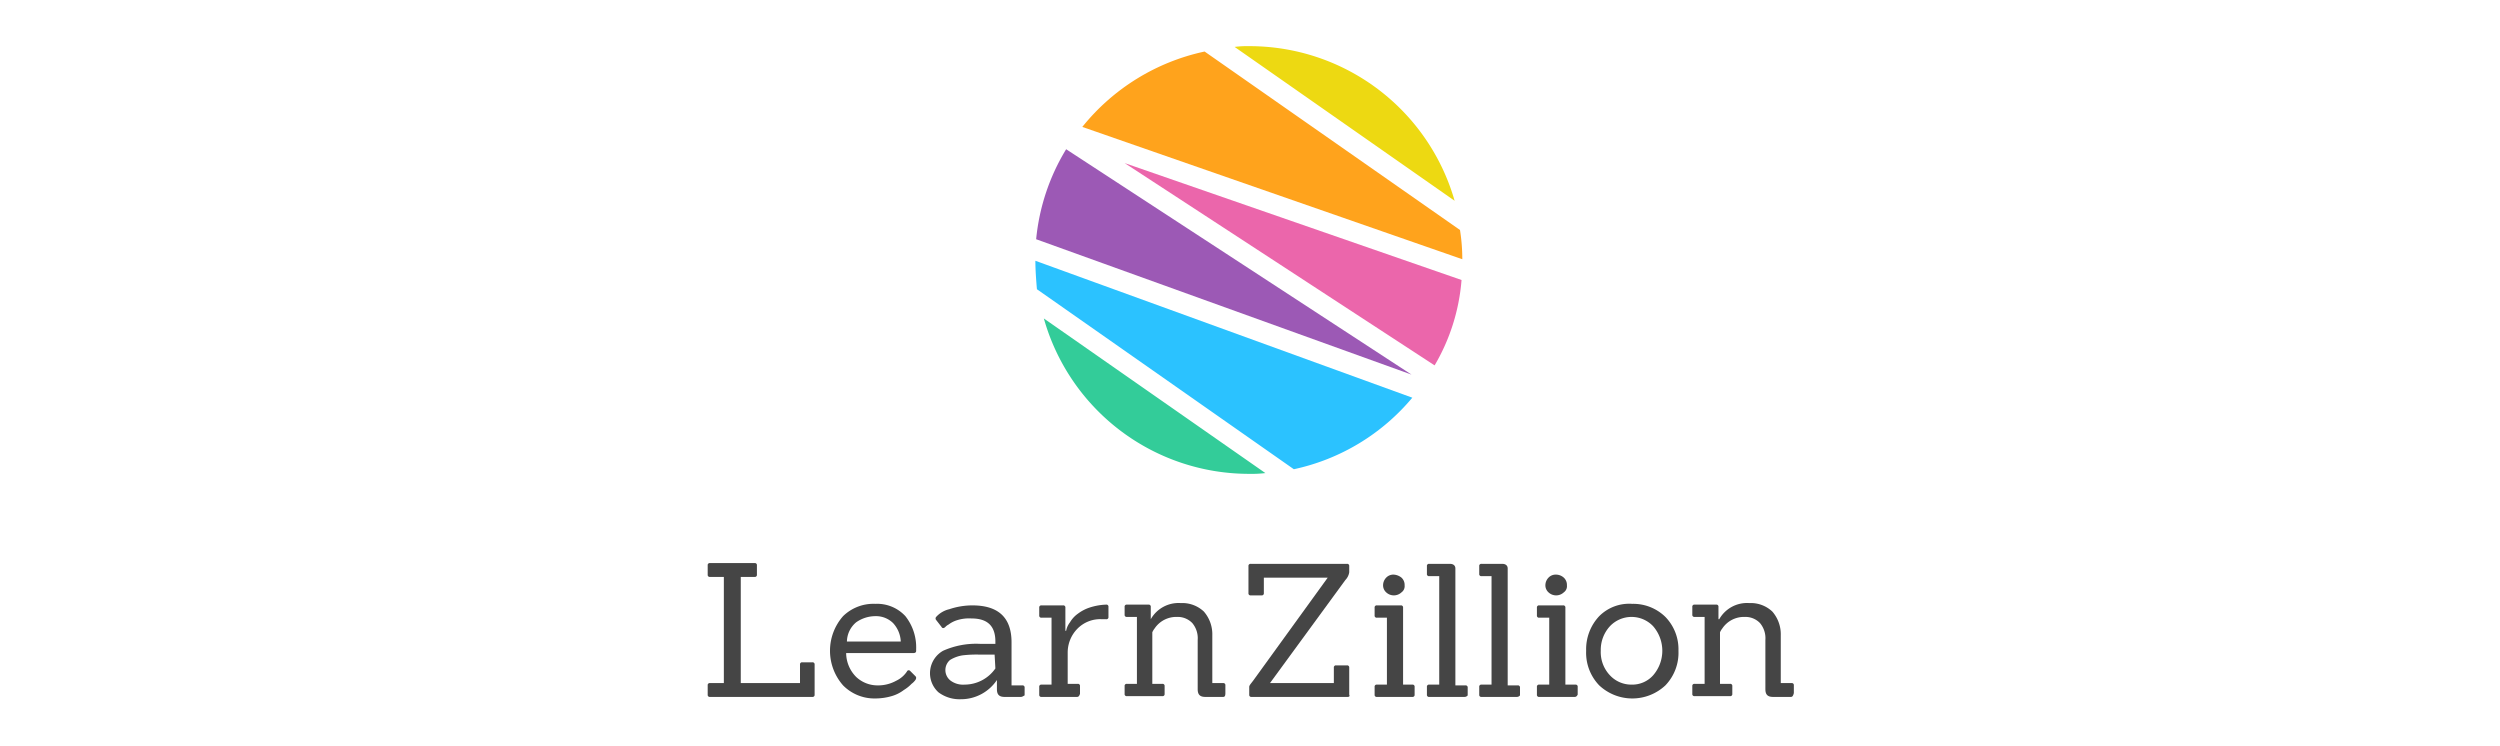 <svg xmlns="http://www.w3.org/2000/svg" xmlns:xlink="http://www.w3.org/1999/xlink" width="325" height="97" viewBox="0 0 325 97">
  <defs>
    <clipPath id="clip-path">
      <rect id="Rectangle_2024" data-name="Rectangle 2024" width="325" height="97" transform="translate(-1445 -5956)" fill="none" stroke="#707070" stroke-width="1"/>
    </clipPath>
  </defs>
  <g id="_9" data-name="9" transform="translate(1445 5956)" clip-path="url(#clip-path)">
    <g id="_9-learnzillion-v" data-name="9-learnzillion-v" transform="translate(-1357.4 -5952.6)">
      <g id="Group_5854" data-name="Group 5854">
        <path id="Path_8059" data-name="Path 8059" d="M101.5,22.7A27.746,27.746,0,0,0,74.8,2.6a12.1,12.1,0,0,0-1.9.1Z" fill="#edd912" fill-rule="evenodd"/>
        <path id="Path_8060" data-name="Path 8060" d="M95.9,45.3,51,16a27.519,27.519,0,0,0-3.9,11.7Z" fill="#9c59b5" fill-rule="evenodd"/>
        <path id="Path_8061" data-name="Path 8061" d="M102.4,33,58.6,17.8,98.9,44.1A25.884,25.884,0,0,0,102.4,33Z" fill="#eb66ab" fill-rule="evenodd"/>
        <path id="Path_8062" data-name="Path 8062" d="M102.5,30.3a24.329,24.329,0,0,0-.3-3.8L69,3.3a27.9,27.9,0,0,0-15.9,9.8Z" fill="#ffa31c" fill-rule="evenodd"/>
        <path id="Path_8063" data-name="Path 8063" d="M47,30.5c0,1.2.1,2.5.2,3.7L80.6,57.6A27.627,27.627,0,0,0,96,48.3Z" fill="#2bc2ff" fill-rule="evenodd"/>
        <path id="Path_8064" data-name="Path 8064" d="M48.1,38A27.717,27.717,0,0,0,74.8,58.2a14.769,14.769,0,0,0,2.1-.1Z" fill="#3c9" fill-rule="evenodd"/>
      </g>
      <g id="Group_5855" data-name="Group 5855">
        <path id="Path_8065" data-name="Path 8065" d="M18,87.2H4.7a.265.265,0,0,1-.3-.3V85.7a.265.265,0,0,1,.3-.3H6.5V71.6H4.7a.265.265,0,0,1-.3-.3V70.1a.265.265,0,0,1,.3-.3h5.8a.265.265,0,0,1,.3.3v1.2a.265.265,0,0,1-.3.3H8.7V85.4h7.7V83a.265.265,0,0,1,.3-.3H18a.265.265,0,0,1,.3.3v3.9A.265.265,0,0,1,18,87.2Z" fill="#454545"/>
        <path id="Path_8066" data-name="Path 8066" d="M31.1,81.5H22.4a4.441,4.441,0,0,0,1.3,3.1,4.049,4.049,0,0,0,2.7,1.1,4.871,4.871,0,0,0,2.5-.6,3.464,3.464,0,0,0,1.4-1.2.247.247,0,0,1,.4-.1l.7.7a.31.31,0,0,1,.1.2.494.494,0,0,1-.1.3,2.252,2.252,0,0,1-.5.5,4.872,4.872,0,0,1-1,.8,4.771,4.771,0,0,1-1.6.8,7.613,7.613,0,0,1-2.1.3A5.728,5.728,0,0,1,22,85.7a6.806,6.806,0,0,1,0-9,5.652,5.652,0,0,1,4.2-1.6,4.987,4.987,0,0,1,3.9,1.6A6.532,6.532,0,0,1,31.5,81v.2C31.5,81.4,31.4,81.5,31.1,81.5Zm-2.6-3.9a3.168,3.168,0,0,0-2.3-.9,4.376,4.376,0,0,0-2.5.8A3.335,3.335,0,0,0,22.5,80h7A3.768,3.768,0,0,0,28.5,77.6Z" fill="#454545"/>
        <path id="Path_8067" data-name="Path 8067" d="M45.1,87.2H43c-.7,0-1-.3-1-1V85h0a5.618,5.618,0,0,1-4.7,2.5,4.563,4.563,0,0,1-2.9-.9,3.352,3.352,0,0,1,.6-5.4,10.519,10.519,0,0,1,4.8-.9h2V80c0-2-1-3-3.1-3a5.148,5.148,0,0,0-2.1.3,3.6,3.6,0,0,0-.9.5,1.38,1.38,0,0,0-.4.3c-.2.2-.4.2-.5,0l-.7-.9a.3.3,0,0,1,0-.4,3.3,3.3,0,0,1,1.7-1,9.427,9.427,0,0,1,3-.5q5.1,0,5.1,4.8v5.6h1.4a.265.265,0,0,1,.3.3v1C45.4,87.1,45.3,87.2,45.1,87.2Zm-3.4-5.5H39.8a15.52,15.52,0,0,0-2.3.1,4.418,4.418,0,0,0-1.6.6,1.73,1.73,0,0,0,.1,2.7,2.73,2.73,0,0,0,1.8.5,4.893,4.893,0,0,0,4-2.1l-.1-1.8Z" fill="#454545"/>
        <path id="Path_8068" data-name="Path 8068" d="M52.4,87.2H47.8a.265.265,0,0,1-.3-.3v-1a.265.265,0,0,1,.3-.3h1.3V76.9H47.8a.265.265,0,0,1-.3-.3v-1a.265.265,0,0,1,.3-.3h2.8a.265.265,0,0,1,.3.3v3H51a2.5,2.5,0,0,1,.5-1.1,3.566,3.566,0,0,1,1-1.1,5.3,5.3,0,0,1,1.5-.8,7.8,7.8,0,0,1,2.2-.4.265.265,0,0,1,.3.3v1.3a.265.265,0,0,1-.3.3h-.5a4.156,4.156,0,0,0-3.3,1.3,4.41,4.41,0,0,0-1.2,3v4.1h1.3a.265.265,0,0,1,.3.3v1C52.7,87.1,52.6,87.2,52.4,87.2Z" fill="#454545"/>
        <path id="Path_8069" data-name="Path 8069" d="M71.4,87.2H69.1c-.7,0-1-.3-1-1V79.8a3.069,3.069,0,0,0-.7-2.2,2.629,2.629,0,0,0-2-.8,3.388,3.388,0,0,0-2.9,1.5,2.186,2.186,0,0,0-.3.5v6.7h1.3a.265.265,0,0,1,.3.3v1a.265.265,0,0,1-.3.3H58.9a.265.265,0,0,1-.3-.3v-1a.265.265,0,0,1,.3-.3h1.3V76.8H58.9a.265.265,0,0,1-.3-.3v-1a.265.265,0,0,1,.3-.3h2.8a.265.265,0,0,1,.3.3v1.6h0A4.147,4.147,0,0,1,65.9,75a4.081,4.081,0,0,1,3,1.1A4.5,4.5,0,0,1,70,79.2v6.2h1.4a.265.265,0,0,1,.3.3v1C71.7,87.1,71.6,87.2,71.4,87.2Z" fill="#454545"/>
        <path id="Path_8070" data-name="Path 8070" d="M87.6,87.2H75.1a.265.265,0,0,1-.3-.3v-1c0-.2.2-.4.5-.8L85,71.7H76.7v2a.265.265,0,0,1-.3.3H75a.265.265,0,0,1-.3-.3V70.2a.265.265,0,0,1,.3-.3H87.5a.265.265,0,0,1,.3.3V71a1.865,1.865,0,0,1-.5,1L77.5,85.4h8.3v-2a.265.265,0,0,1,.3-.3h1.4a.265.265,0,0,1,.3.3v3.5C87.9,87.1,87.8,87.2,87.6,87.2Z" fill="#454545"/>
        <path id="Path_8071" data-name="Path 8071" d="M96,87.2H91.4a.265.265,0,0,1-.3-.3v-1a.265.265,0,0,1,.3-.3h1.3V76.9H91.4a.265.265,0,0,1-.3-.3v-1a.265.265,0,0,1,.3-.3h3.1a.265.265,0,0,1,.3.3v10H96a.265.265,0,0,1,.3.3v1A.265.265,0,0,1,96,87.2ZM94.6,71.7a1.284,1.284,0,0,1,.4,1,.975.975,0,0,1-.4.9,1.45,1.45,0,0,1-2,0,1.222,1.222,0,0,1-.4-.9,1.433,1.433,0,0,1,.4-1,1.284,1.284,0,0,1,1-.4A1.777,1.777,0,0,1,94.6,71.7Z" fill="#454545"/>
        <path id="Path_8072" data-name="Path 8072" d="M102.8,87.2H98.2a.265.265,0,0,1-.3-.3v-1a.265.265,0,0,1,.3-.3h1.3V71.5H98.2a.265.265,0,0,1-.3-.3v-1a.265.265,0,0,1,.3-.3h2.7c.4,0,.7.2.7.6V85.7h1.3a.265.265,0,0,1,.3.3v1A.52.52,0,0,1,102.8,87.2Z" fill="#454545"/>
        <path id="Path_8073" data-name="Path 8073" d="M109.6,87.2H105a.265.265,0,0,1-.3-.3v-1a.265.265,0,0,1,.3-.3h1.3V71.5H105a.265.265,0,0,1-.3-.3v-1a.265.265,0,0,1,.3-.3h2.7c.4,0,.7.2.7.6V85.7h1.3a.265.265,0,0,1,.3.3v1A.52.52,0,0,1,109.6,87.2Z" fill="#454545"/>
        <path id="Path_8074" data-name="Path 8074" d="M117.1,87.2h-4.6a.265.265,0,0,1-.3-.3v-1a.265.265,0,0,1,.3-.3h1.3V76.9h-1.3a.265.265,0,0,1-.3-.3v-1a.265.265,0,0,1,.3-.3h3.1a.265.265,0,0,1,.3.3v10h1.3a.265.265,0,0,1,.3.3v1C117.4,87.1,117.3,87.2,117.1,87.2Zm-1.4-15.5a1.284,1.284,0,0,1,.4,1,.975.975,0,0,1-.4.9,1.45,1.45,0,0,1-2,0,1.222,1.222,0,0,1-.4-.9,1.433,1.433,0,0,1,.4-1,1.284,1.284,0,0,1,1-.4A1.528,1.528,0,0,1,115.7,71.7Z" fill="#454545"/>
        <path id="Path_8075" data-name="Path 8075" d="M128.9,85.7a6.288,6.288,0,0,1-8.6,0,6.109,6.109,0,0,1-1.7-4.5,6.273,6.273,0,0,1,1.7-4.5,5.508,5.508,0,0,1,4.3-1.6,5.961,5.961,0,0,1,4.3,1.7,6.032,6.032,0,0,1,1.7,4.4A6.109,6.109,0,0,1,128.9,85.7Zm-8.4-4.5a4.378,4.378,0,0,0,1.2,3.2,3.784,3.784,0,0,0,2.8,1.2,3.631,3.631,0,0,0,2.8-1.2,4.867,4.867,0,0,0,0-6.4,3.867,3.867,0,0,0-5.6,0A4.542,4.542,0,0,0,120.5,81.2Z" fill="#454545"/>
        <path id="Path_8076" data-name="Path 8076" d="M145.2,87.2h-2.3c-.7,0-1-.3-1-1V79.8a3.069,3.069,0,0,0-.7-2.2,2.629,2.629,0,0,0-2-.8,3.388,3.388,0,0,0-2.9,1.5,2.186,2.186,0,0,0-.3.5v6.7h1.3a.265.265,0,0,1,.3.3v1a.265.265,0,0,1-.3.3h-4.6a.265.265,0,0,1-.3-.3v-1a.265.265,0,0,1,.3-.3H134V76.8h-1.3a.265.265,0,0,1-.3-.3v-1a.265.265,0,0,1,.3-.3h2.8a.265.265,0,0,1,.3.3v1.6h.1a4.147,4.147,0,0,1,3.9-2.1,4.081,4.081,0,0,1,3,1.1,4.5,4.5,0,0,1,1.1,3.1v6.2h1.4a.265.265,0,0,1,.3.3v1C145.5,87.1,145.4,87.2,145.2,87.2Z" fill="#454545"/>
      </g>
    </g>
  </g>
</svg>
